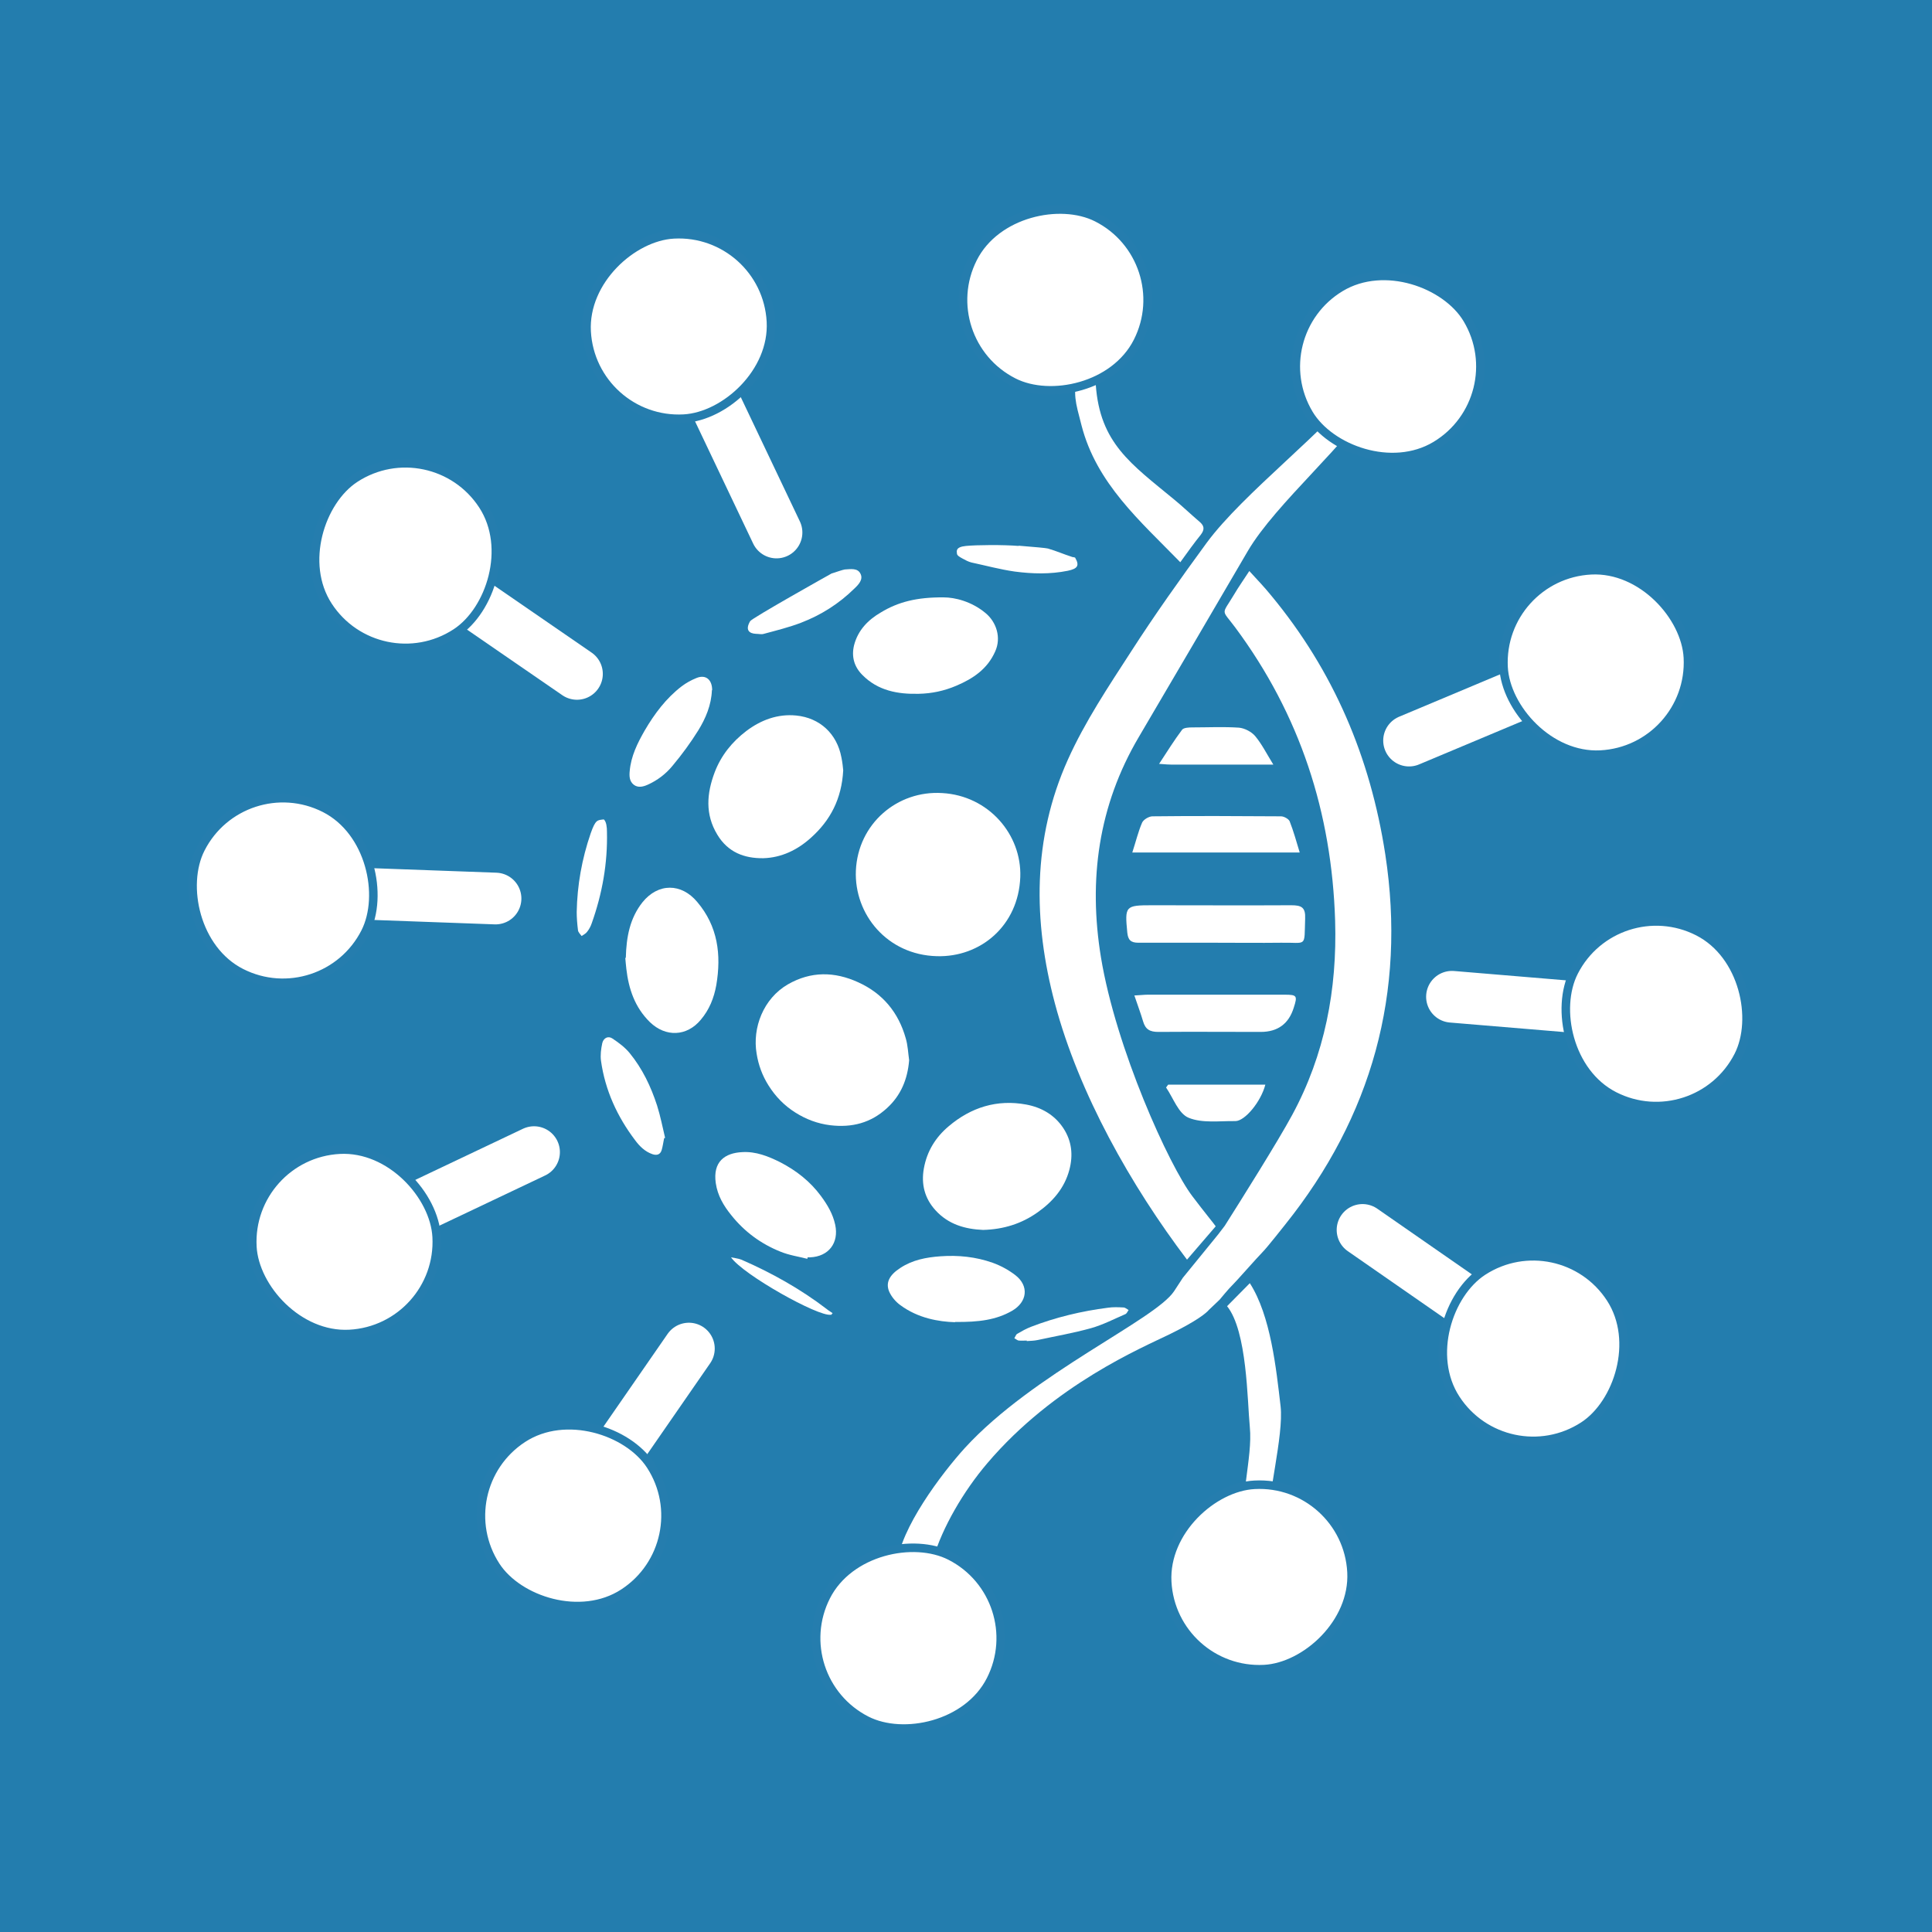 <?xml version="1.0" encoding="UTF-8" standalone="no"?>
<svg
   id="Layer_1"
   data-name="Layer 1"
   width="74.74"
   height="74.74"
   viewBox="0 0 74.74 74.74"
   version="1.1"
   sodipodi:docname="logoSVG-square.svg"
   inkscape:version="1.3.2 (091e20e, 2023-11-25, custom)"
   inkscape:export-filename="logoSVG-square.png"
   inkscape:export-xdpi="513.7832"
   inkscape:export-ydpi="513.7832"
   xmlns:inkscape="http://www.inkscape.org/namespaces/inkscape"
   xmlns:sodipodi="http://sodipodi.sourceforge.net/DTD/sodipodi-0.dtd"
   xmlns="http://www.w3.org/2000/svg"
   xmlns:svg="http://www.w3.org/2000/svg">
  <rect x="0" y="0" width="74.74" height="74.74" fill="#333333" stroke="none"/>
  <defs
     id="defs33">
    <clipPath
       clipPathUnits="userSpaceOnUse"
       id="clipPath34">
      <rect
         style="opacity:0.572;fill:#00ffff;stroke-width:5.669;stroke-linecap:round;stroke-linejoin:round"
         id="rect35"
         width="74.74"
         height="74.74"
         x="1.24"
         y="0" />
    </clipPath>
  </defs>
  <sodipodi:namedview
     id="namedview33"
     pagecolor="#ffffff"
     bordercolor="#000000"
     borderopacity="0.25"
     inkscape:showpageshadow="2"
     inkscape:pageopacity="0.0"
     inkscape:pagecheckerboard="0"
     inkscape:deskcolor="#d1d1d1"
     inkscape:zoom="18.15635"
     inkscape:cx="37.342307"
     inkscape:cy="37.452461"
     inkscape:window-width="2493"
     inkscape:window-height="1864"
     inkscape:window-x="1881"
     inkscape:window-y="316"
     inkscape:window-maximized="0"
     inkscape:current-layer="Layer_1" />
  <rect
     width="77.22"
     height="74.96"
     rx="0"
     ry="0"
     style="fill:#237dae;stroke-width:0px"
     id="rect1"
     x="0"
     y="0"
     clip-path="url(#clipPath34)"
     transform="translate(-1.24)" />
  <path
     d="m 43.03,13.82 c -0.73,0.22 -0.7,0.26 -0.64,1.06 0.16,2.27 1.37,3.07 3.04,4.45 0.33,0.27 0.64,0.57 0.97,0.85 0.19,0.16 0.21,0.3 0.05,0.51 -0.26,0.32 -0.5,0.66 -0.79,1.06 -1.57,-1.61 -3.24,-3.05 -3.82,-5.29 -0.25,-0.97 -0.32,-1.12 -0.17,-2.11 0.05,-0.32 -0.04,-0.47 -0.36,-0.6"
     style="fill:#ffffff;stroke-width:0px"
     id="path1" />
  <path
     d="m 47.05,36.47 c -1,0 -2.01,0 -3.01,0 -0.3,0 -0.4,-0.11 -0.43,-0.39 -0.1,-1.03 -0.08,-1.06 0.96,-1.06 1.79,0 3.58,0.01 5.38,0 0.4,0 0.56,0.08 0.54,0.52 -0.04,1.14 0.09,0.91 -0.94,0.93 -0.83,0.01 -1.66,0 -2.49,0 z"
     style="fill:#ffffff;stroke-width:0px"
     id="path2" />
  <path
     d="m 43.8,32.99 c 0.14,-0.43 0.23,-0.81 0.38,-1.16 0.05,-0.12 0.25,-0.24 0.39,-0.25 1.66,-0.02 3.33,-0.01 4.99,0 0.11,0 0.29,0.1 0.33,0.19 0.15,0.38 0.26,0.78 0.39,1.21 h -6.48 z"
     style="fill:#ffffff;stroke-width:0px"
     id="path3" />
  <path
     d="m 43.89,38.51 c 0.23,-0.01 0.37,-0.03 0.51,-0.03 1.77,0 3.53,0 5.3,0 0.47,0 0.5,0.04 0.35,0.5 q -0.29,0.94 -1.28,0.94 c -1.32,0 -2.64,-0.01 -3.96,0 -0.33,0 -0.5,-0.1 -0.59,-0.41 -0.09,-0.31 -0.21,-0.62 -0.34,-1.01 z"
     style="fill:#ffffff;stroke-width:0px"
     id="path4" />
  <path
     d="m 49.26,29.58 c -1.4,0 -2.66,0 -3.91,0 -0.13,0 -0.25,-0.01 -0.51,-0.03 0.32,-0.49 0.59,-0.92 0.89,-1.32 0.06,-0.08 0.26,-0.09 0.4,-0.09 0.6,0 1.2,-0.03 1.8,0.01 0.22,0.02 0.49,0.16 0.63,0.33 0.25,0.3 0.43,0.66 0.7,1.1 z"
     style="fill:#ffffff;stroke-width:0px"
     id="path5" />
  <path
     d="m 45.19,41.96 h 3.76 c -0.17,0.66 -0.79,1.41 -1.16,1.41 -0.61,-0.01 -1.28,0.09 -1.81,-0.13 -0.39,-0.16 -0.59,-0.76 -0.87,-1.17 0.03,-0.04 0.06,-0.08 0.08,-0.11 z"
     style="fill:#ffffff;stroke-width:0px"
     id="path6" />
  <g
     id="g6"
     transform="translate(-1.24)">
    <line
       x1="62.97"
       y1="25.62"
       x2="55.75"
       y2="28.65"
       style="fill:#ffffff;stroke:#ffffff;stroke-width:2px;stroke-linecap:round;stroke-miterlimit:10"
       id="line6" />
    <rect
       x="59.4"
       y="22.05"
       width="7.14"
       height="7.14"
       rx="3.57"
       ry="3.57"
       transform="rotate(-2.94,63.098,25.6)"
       style="fill:#ffffff;stroke:#257dae;stroke-width:0.33px;stroke-miterlimit:10"
       id="rect6" />
  </g>
  <g
     id="g7"
     transform="translate(-1.24)">
    <line
       x1="65.32"
       y1="39.22"
       x2="57.41"
       y2="38.56"
       style="fill:#ffffff;stroke:#ffffff;stroke-width:2px;stroke-linecap:round;stroke-miterlimit:10"
       id="line7" />
    <rect
       x="61.75"
       y="35.65"
       width="7.14"
       height="7.14"
       rx="3.57"
       ry="3.57"
       transform="rotate(27.04,65.319,39.198)"
       style="fill:#ffffff;stroke:#257dae;stroke-width:0.33px;stroke-miterlimit:10"
       id="rect7" />
  </g>
  <g
     id="g8"
     transform="translate(-1.24)">
    <line
       x1="60.56"
       y1="52.17"
       x2="53.95"
       y2="47.58"
       style="fill:#ffffff;stroke:#ffffff;stroke-width:2px;stroke-linecap:round;stroke-miterlimit:10"
       id="line8" />
    <rect
       x="56.99"
       y="48.6"
       width="7.14"
       height="7.14"
       rx="3.57"
       ry="3.57"
       transform="rotate(57.02,60.556,52.163)"
       style="fill:#ffffff;stroke:#257dae;stroke-width:0.33px;stroke-miterlimit:10"
       id="rect8" />
  </g>
  <g
     id="g9"
     transform="translate(-1.24)">
    <line
       x1="23.42"
       y1="58.63"
       x2="27.89"
       y2="52.17"
       style="fill:#ffffff;stroke:#ffffff;stroke-width:2px;stroke-linecap:round;stroke-miterlimit:10"
       id="line9" />
    <rect
       x="19.86"
       y="55.06"
       width="7.14"
       height="7.14"
       rx="3.57"
       ry="3.57"
       transform="rotate(146.95,23.422,58.63)"
       style="fill:#ffffff;stroke:#257dae;stroke-width:0.33px;stroke-miterlimit:10"
       id="rect9" />
  </g>
  <g
     id="g10"
     transform="translate(-1.24)">
    <line
       x1="14.57"
       y1="48.05"
       x2="21.9"
       y2="44.57"
       style="fill:#ffffff;stroke:#ffffff;stroke-width:2px;stroke-linecap:round;stroke-miterlimit:10"
       id="line10" />
    <rect
       x="11.01"
       y="44.48"
       width="7.14"
       height="7.14"
       rx="3.57"
       ry="3.57"
       transform="rotate(176.93,14.574,48.045)"
       style="fill:#ffffff;stroke:#257dae;stroke-width:0.33px;stroke-miterlimit:10"
       id="rect10" />
  </g>
  <g
     id="g11"
     transform="translate(-1.24)">
    <line
       x1="12.19"
       y1="34.46"
       x2="20.41"
       y2="34.76"
       style="fill:#ffffff;stroke:#ffffff;stroke-width:2px;stroke-linecap:round;stroke-miterlimit:10"
       id="line11" />
    <rect
       x="8.63"
       y="30.89"
       width="7.14"
       height="7.14"
       rx="3.57"
       ry="3.57"
       transform="rotate(-153.09,12.192,34.456)"
       style="fill:#ffffff;stroke:#257dae;stroke-width:0.33px;stroke-miterlimit:10"
       id="rect11" />
  </g>
  <g
     id="g12"
     transform="translate(-1.24)">
    <line
       x1="16.92"
       y1="21.5"
       x2="23.56"
       y2="26.07"
       style="fill:#ffffff;stroke:#ffffff;stroke-width:2px;stroke-linecap:round;stroke-miterlimit:10"
       id="line12" />
    <rect
       x="13.35"
       y="17.93"
       width="7.14"
       height="7.14"
       rx="3.57"
       ry="3.57"
       transform="rotate(-123.11,16.921,21.495)"
       style="fill:#ffffff;stroke:#257dae;stroke-width:0.33px;stroke-miterlimit:10"
       id="rect12" />
  </g>
  <g
     id="g13"
     transform="translate(-1.24)">
    <line
       x1="27.49"
       y1="12.63"
       x2="31.28"
       y2="20.6"
       style="fill:#ffffff;stroke:#ffffff;stroke-width:2px;stroke-linecap:round;stroke-miterlimit:10"
       id="line13" />
    <rect
       x="23.93"
       y="9.07"
       width="7.14"
       height="7.14"
       rx="3.57"
       ry="3.57"
       transform="rotate(-93.13,27.495,12.636)"
       style="fill:#ffffff;stroke:#257dae;stroke-width:0.33px;stroke-miterlimit:10"
       id="rect13" />
  </g>
  <rect
     x="4.517"
     y="38.095"
     width="7.14"
     height="7.14"
     rx="3.57"
     ry="3.57"
     transform="rotate(-63.15)"
     style="fill:#ffffff;stroke:#257dae;stroke-width:0.33px;stroke-miterlimit:10"
     id="rect14" />
  <path
     d="m 47.03,47.44 c -0.05,-0.08 -0.44,-0.55 -0.9,-1.16 -0.9,-1.18 -2.96,-5.72 -3.54,-9.25 -0.49,-3 -0.1,-5.86 1.46,-8.51 1.41,-2.4 2.82,-4.8 4.22,-7.2 1.09,-1.86 3.92,-4.2 5,-6.06 0.15,-0.25 0.26,-0.32 0.57,-0.21 l -1.69,-2.06 c 0.12,0.55 0.44,1.06 0.69,1.65 0.01,-0.02 -0.02,0.04 -0.07,0.1 -1.45,1.92 -4.66,4.32 -6.09,6.26 -1.01,1.38 -2,2.77 -2.92,4.2 -0.88,1.36 -1.79,2.72 -2.45,4.19 -1.37,3.05 -1.35,6.24 -0.5,9.43 0.93,3.49 2.95,7.06 5.11,9.91 z"
     style="fill:#ffffff;stroke-width:0px"
     id="path14" />
  <g
     id="g16"
     transform="translate(-1.24)">
    <path
       d="m 47,49.43 c -0.11,0.17 -0.23,0.35 -0.34,0.52 -0.73,1.11 -5.44,3.17 -8.09,6.06 -0.9,0.99 -2.52,3.14 -2.62,4.5 0,0.13 0.38,0.31 0.23,0.36 h 1.3 c -0.14,-0.02 -0.27,-0.06 -0.41,-0.09 0,-0.08 0,-0.14 0,-0.19 0.02,-0.1 0.24,-0.2 0.27,-0.29 0.35,-1.2 1.17,-2.61 2.09,-3.69 2.6,-3.06 6.01,-4.48 7.07,-5 1.06,-0.52 1.41,-0.82 1.51,-0.94 l 0.41,-0.39 c 0,0 0.38,-0.46 0.49,-0.56 0.11,-0.1 0.98,-1.09 1.17,-1.28 0.19,-0.19 0.87,-1.06 0.88,-1.07 3.34,-4.17 4.69,-8.96 3.87,-14.32 -0.58,-3.76 -2,-7.1 -4.42,-10.02 -0.25,-0.31 -0.53,-0.6 -0.84,-0.94 -0.22,0.34 -0.42,0.62 -0.59,0.91 -0.49,0.82 -0.5,0.54 0.05,1.28 2.5,3.37 3.73,7.15 3.86,11.34 0.08,2.66 -0.4,5.18 -1.66,7.51 -0.55,1.02 -1.99,3.31 -2.61,4.29 l -0.26,0.34"
       style="fill:#ffffff;stroke-width:0px"
       id="path15" />
    <path
       d="m 49.75,59.03 c -0.23,0.12 0.67,-0.1 0.61,-0.36 -0.13,-0.63 0.55,-3.14 0.42,-4.27 -0.17,-1.45 -0.38,-3.5 -1.19,-4.76 l -0.88,0.89 c 0.78,0.97 0.78,3.65 0.88,4.68 0.12,1.21 -0.46,2.88 -0.12,3.95"
       style="fill:#ffffff;stroke-width:0px"
       id="path16" />
  </g>
  <g
     id="LqJFMI"
     transform="translate(-1.24)">
    <g
       id="g31">
      <path
         d="m 37.69,30.68 c 1.79,0.1 3.08,1.6 3.02,3.25 -0.07,1.88 -1.54,3.11 -3.23,3.06 -1.92,-0.05 -3.2,-1.62 -3.13,-3.31 0.08,-1.81 1.6,-3.11 3.34,-3 z"
         style="fill:#ffffff;stroke-width:0px"
         id="path17" />
      <path
         d="m 36.41,41.02 c -0.06,0.73 -0.32,1.36 -0.86,1.85 -0.62,0.57 -1.35,0.76 -2.19,0.66 -0.49,-0.06 -0.94,-0.23 -1.35,-0.49 -0.43,-0.27 -0.77,-0.62 -1.04,-1.05 -0.24,-0.38 -0.39,-0.79 -0.46,-1.23 -0.17,-1 0.26,-2.13 1.21,-2.68 0.89,-0.51 1.8,-0.5 2.72,-0.08 0.95,0.43 1.56,1.17 1.84,2.17 0.08,0.27 0.09,0.56 0.13,0.84 z"
         style="fill:#ffffff;stroke-width:0px"
         id="path18" />
      <path
         d="m 33.86,29.8 c -0.06,1.11 -0.5,1.94 -1.25,2.61 -0.52,0.47 -1.14,0.77 -1.84,0.79 -0.74,0.01 -1.37,-0.23 -1.78,-0.91 -0.48,-0.79 -0.41,-1.6 -0.1,-2.42 0.25,-0.65 0.67,-1.17 1.22,-1.59 0.57,-0.43 1.22,-0.67 1.93,-0.6 0.92,0.09 1.58,0.71 1.75,1.62 0.04,0.19 0.06,0.39 0.07,0.5 z"
         style="fill:#ffffff;stroke-width:0px"
         id="path19" />
      <path
         d="m 39.27,47.58 c -0.69,-0.03 -1.34,-0.21 -1.84,-0.76 -0.42,-0.46 -0.56,-1.01 -0.45,-1.62 0.12,-0.67 0.46,-1.21 0.96,-1.63 0.86,-0.73 1.87,-1.05 3,-0.84 0.59,0.11 1.1,0.4 1.44,0.92 0.32,0.49 0.38,1.03 0.23,1.6 -0.19,0.72 -0.65,1.24 -1.23,1.65 -0.62,0.44 -1.32,0.66 -2.11,0.68 z"
         style="fill:#ffffff;stroke-width:0px"
         id="path20" />
      <path
         d="m 37.75,23.11 c 0.42,0 1.07,0.15 1.62,0.61 0.42,0.35 0.61,0.95 0.37,1.48 -0.3,0.68 -0.85,1.05 -1.51,1.33 -0.47,0.2 -0.95,0.3 -1.45,0.31 -0.81,0.02 -1.58,-0.12 -2.18,-0.73 -0.31,-0.31 -0.43,-0.7 -0.32,-1.15 0.15,-0.58 0.54,-0.98 1.04,-1.27 0.66,-0.4 1.38,-0.59 2.43,-0.58 z"
         style="fill:#ffffff;stroke-width:0px"
         id="path21" />
      <path
         d="m 25.45,37.05 c 0.02,-0.81 0.16,-1.53 0.64,-2.14 0.61,-0.76 1.51,-0.75 2.12,-0.02 0.8,0.94 0.94,2.04 0.74,3.22 -0.09,0.5 -0.27,0.95 -0.6,1.34 -0.54,0.65 -1.36,0.68 -1.97,0.09 -0.58,-0.57 -0.82,-1.28 -0.91,-2.06 -0.02,-0.16 -0.03,-0.32 -0.04,-0.42 z"
         style="fill:#ffffff;stroke-width:0px"
         id="path22" />
      <path
         d="m 32.48,48.7 c -0.35,-0.09 -0.71,-0.14 -1.05,-0.28 -0.75,-0.3 -1.39,-0.77 -1.9,-1.41 -0.3,-0.37 -0.53,-0.76 -0.6,-1.24 -0.12,-0.83 0.35,-1.17 1.03,-1.2 0.52,-0.03 1,0.16 1.46,0.39 0.62,0.32 1.16,0.74 1.58,1.31 0.25,0.34 0.46,0.69 0.55,1.11 0.15,0.7 -0.25,1.23 -0.97,1.26 -0.03,0 -0.07,0 -0.1,0 0,0.02 0,0.04 -0.01,0.06 z"
         style="fill:#ffffff;stroke-width:0px"
         id="path23" />
      <path
         d="M 38.18,51.15 C 37.56,51.13 36.76,51 36.07,50.49 c -0.18,-0.13 -0.34,-0.32 -0.43,-0.52 -0.15,-0.35 0.01,-0.65 0.43,-0.92 0.47,-0.31 1,-0.41 1.55,-0.45 0.69,-0.05 1.37,0.02 2.02,0.25 0.31,0.11 0.62,0.28 0.88,0.48 0.54,0.42 0.46,1.04 -0.13,1.38 -0.61,0.35 -1.28,0.44 -2.2,0.43 z"
         style="fill:#ffffff;stroke-width:0px"
         id="path24" />
      <path
         d="m 28.78,26.7 c -0.02,0.57 -0.24,1.09 -0.53,1.56 -0.3,0.48 -0.63,0.93 -0.99,1.36 -0.26,0.32 -0.59,0.57 -0.97,0.74 -0.18,0.08 -0.37,0.12 -0.53,0 -0.17,-0.13 -0.18,-0.33 -0.16,-0.53 0.05,-0.58 0.3,-1.08 0.58,-1.57 0.38,-0.65 0.83,-1.25 1.43,-1.71 0.17,-0.13 0.37,-0.24 0.57,-0.32 0.36,-0.15 0.61,0.06 0.61,0.47 z"
         style="fill:#ffffff;stroke-width:0px"
         id="path25" />
      <path
         d="m 26.93,44.04 c -0.03,0.15 -0.05,0.3 -0.09,0.44 -0.05,0.18 -0.18,0.23 -0.36,0.17 -0.29,-0.1 -0.5,-0.31 -0.67,-0.54 -0.69,-0.91 -1.16,-1.93 -1.32,-3.07 -0.03,-0.22 0,-0.46 0.05,-0.69 0.05,-0.2 0.23,-0.29 0.4,-0.17 0.24,0.16 0.48,0.34 0.66,0.56 0.49,0.6 0.82,1.29 1.06,2.03 0.13,0.41 0.21,0.83 0.31,1.25 -0.01,0 -0.02,0 -0.03,0.01 z"
         style="fill:#ffffff;stroke-width:0px"
         id="path26" />
      <path
         d="m 33.43,22.18 c 0.15,-0.05 0.42,-0.14 0.49,-0.15 0.22,-0.01 0.5,-0.07 0.61,0.17 0.11,0.22 -0.08,0.42 -0.24,0.57 -0.59,0.58 -1.28,1.02 -2.06,1.32 -0.47,0.18 -0.96,0.3 -1.44,0.43 -0.09,0.03 -0.2,0 -0.3,0 -0.27,-0.01 -0.43,-0.15 -0.23,-0.49 0.07,-0.12 3.05,-1.79 3.16,-1.85"
         style="fill:#ffffff;stroke-width:0px"
         id="path27" />
      <path
         d="m 40.64,21.11 c 0.62,0.05 1.07,0.09 1.14,0.11 0.37,0.11 0.55,0.2 0.95,0.33 0.03,0 0.06,0.01 0.1,0.02 v 0 c 0.18,0.31 0.1,0.43 -0.28,0.51 -0.69,0.14 -1.38,0.12 -2.06,0.03 -0.56,-0.08 -1.11,-0.23 -1.67,-0.35 -0.12,-0.03 -0.23,-0.09 -0.34,-0.15 -0.13,-0.07 -0.21,-0.12 -0.22,-0.19 -0.01,-0.1 -0.06,-0.26 0.35,-0.3 0.41,-0.04 1.42,-0.05 2.04,0 z"
         style="fill:#ffffff;stroke-width:0px"
         id="path28" />
      <path
         d="m 24.6,31.7 c 0.1,0.09 0.12,0.31 0.12,0.47 0.03,1.22 -0.18,2.4 -0.59,3.55 -0.04,0.12 -0.1,0.23 -0.18,0.33 -0.05,0.07 -0.14,0.11 -0.21,0.16 -0.05,-0.07 -0.13,-0.14 -0.14,-0.22 -0.03,-0.24 -0.05,-0.48 -0.05,-0.71 0.02,-1.04 0.2,-2.05 0.54,-3.04 0.19,-0.54 0.26,-0.51 0.5,-0.54"
         style="fill:#ffffff;stroke-width:0px"
         id="path29" />
      <path
         d="m 40.96,51.86 c -0.1,0 -0.2,0.01 -0.3,0 -0.06,0 -0.12,-0.06 -0.18,-0.09 0.04,-0.06 0.06,-0.14 0.11,-0.17 0.17,-0.1 0.35,-0.2 0.53,-0.27 0.96,-0.37 1.96,-0.61 2.98,-0.74 0.2,-0.03 0.4,-0.02 0.6,-0.01 0.07,0 0.13,0.06 0.2,0.1 -0.04,0.05 -0.07,0.14 -0.13,0.16 -0.44,0.19 -0.86,0.41 -1.32,0.54 -0.68,0.19 -1.38,0.31 -2.07,0.46 -0.14,0.03 -0.28,0.03 -0.42,0.04 v 0 z"
         style="fill:#ffffff;stroke-width:0px"
         id="path30" />
      <path
         d="m 33.38,50.86 c -0.47,0.09 -3.4,-1.55 -3.86,-2.22 0.13,0.03 0.27,0.04 0.4,0.09 1.17,0.51 2.28,1.13 3.3,1.91 0.07,0.06 0.15,0.1 0.23,0.16 -0.02,0.02 -0.04,0.05 -0.06,0.07 z"
         style="fill:#ffffff;stroke-width:0px"
         id="path31" />
    </g>
  </g>
  <rect
     x="35.164"
     y="36.233"
     width="7.14"
     height="7.14"
     rx="3.57"
     ry="3.57"
     transform="rotate(-30.99)"
     style="fill:#ffffff;stroke:#257dae;stroke-width:0.33px;stroke-miterlimit:10"
     id="rect31" />
  <rect
     x="36.973"
     y="-63.632"
     width="7.14"
     height="7.14"
     rx="3.57"
     ry="3.57"
     transform="rotate(116.97)"
     style="fill:#ffffff;stroke:#257dae;stroke-width:0.33px;stroke-miterlimit:10"
     id="rect32" />
  <rect
     x="59.901"
     y="-49.029"
     width="7.14"
     height="7.14"
     rx="3.57"
     ry="3.57"
     transform="rotate(87)"
     style="fill:#ffffff;stroke:#257dae;stroke-width:0.33px;stroke-miterlimit:10"
     id="rect33" />
</svg>
